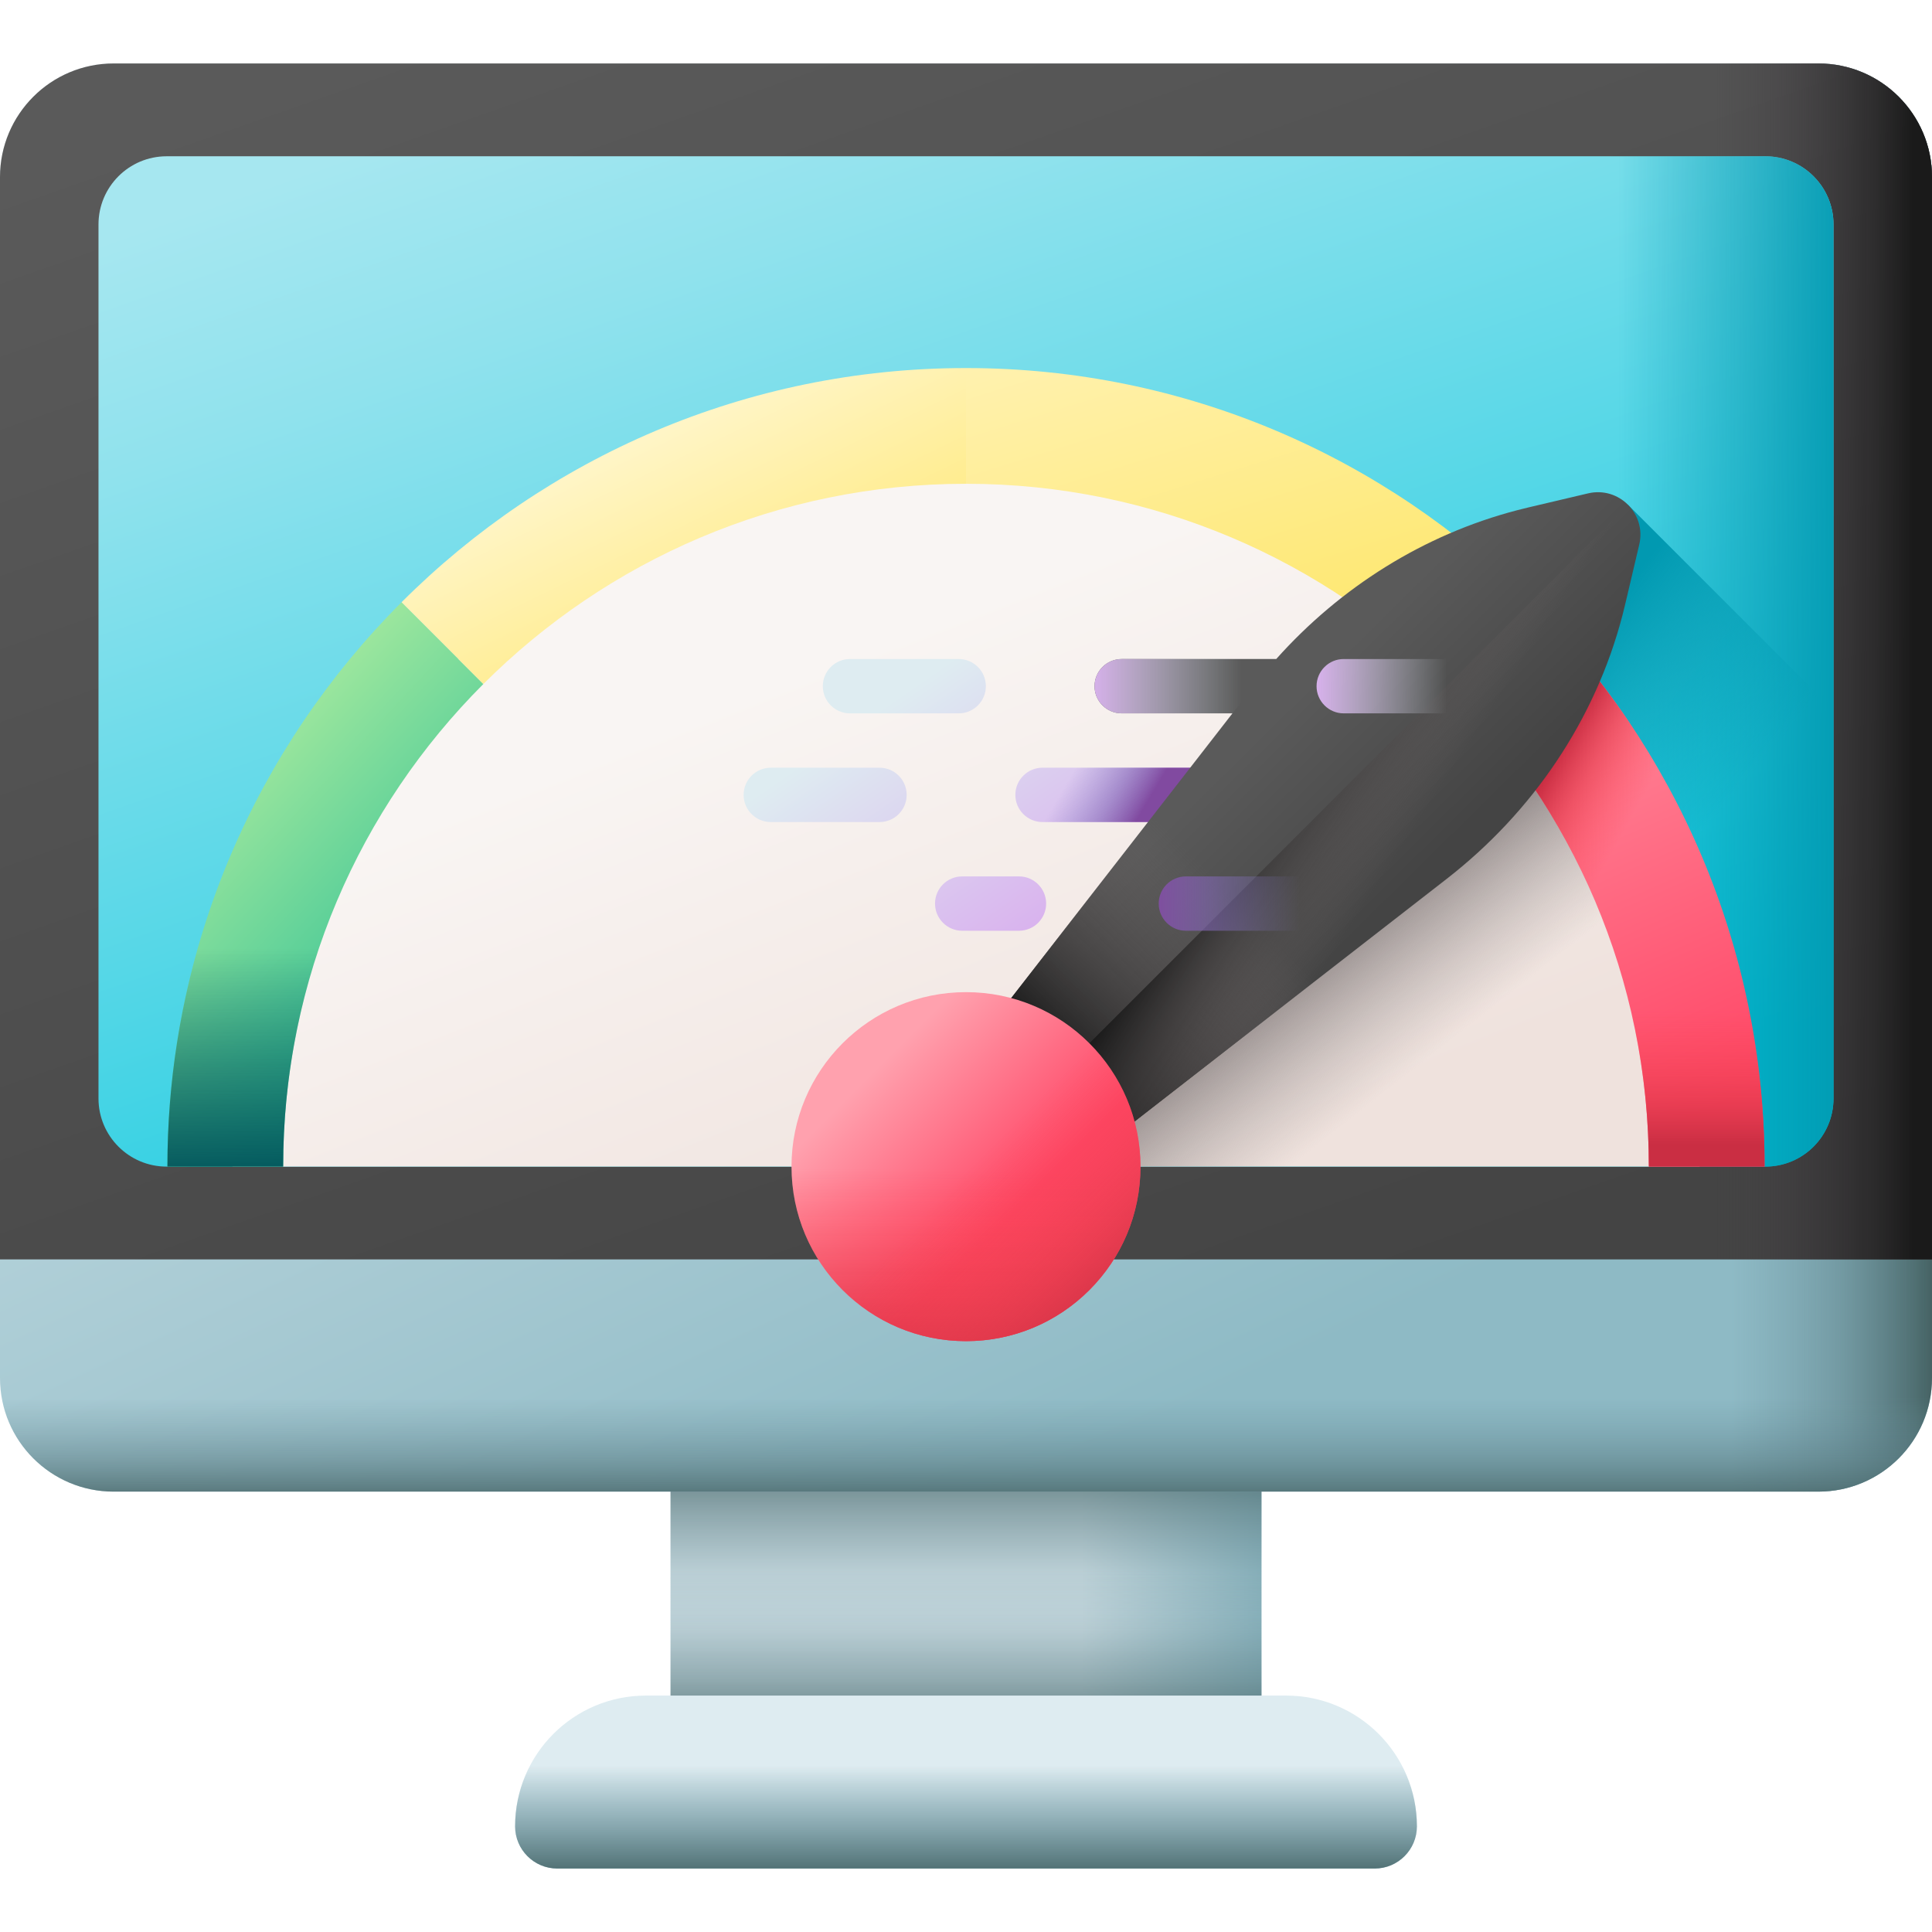 <svg id="Capa_1" enable-background="new 0 0 510 510" height="512" viewBox="0 0 510 510" width="512" xmlns="http://www.w3.org/2000/svg" xmlns:xlink="http://www.w3.org/1999/xlink"><linearGradient id="lg1"><stop offset="0" stop-color="#deecf1"/><stop offset="1" stop-color="#8ebac5"/></linearGradient><linearGradient id="SVGID_1_" gradientUnits="userSpaceOnUse" x1="285.449" x2="337.198" xlink:href="#lg1" y1="418.753" y2="418.753"/><linearGradient id="lg2"><stop offset="0" stop-color="#678d98" stop-opacity="0"/><stop offset=".227" stop-color="#638892" stop-opacity=".227"/><stop offset=".522" stop-color="#597b82" stop-opacity=".522"/><stop offset=".853" stop-color="#476567" stop-opacity=".853"/><stop offset="1" stop-color="#3e5959"/></linearGradient><linearGradient id="SVGID_00000140710902665259873890000018059560526183003567_" gradientUnits="userSpaceOnUse" x1="255" x2="255" xlink:href="#lg2" y1="430.42" y2="377.715"/><linearGradient id="SVGID_00000011722406494812057040000016618070890776942985_" gradientUnits="userSpaceOnUse" x1="255" x2="255" xlink:href="#lg2" y1="414.42" y2="465.244"/><linearGradient id="SVGID_00000020365349935693145450000016028210678358558395_" gradientUnits="userSpaceOnUse" x1="159.958" x2="329.597" xlink:href="#lg1" y1="1.846" y2="364.904"/><linearGradient id="SVGID_00000034070529888760014440000012142097557421224848_" gradientUnits="userSpaceOnUse" x1="457" x2="513" xlink:href="#lg2" y1="205.253" y2="205.253"/><linearGradient id="lg3"><stop offset="0" stop-color="#5a5a5a"/><stop offset="1" stop-color="#444"/></linearGradient><linearGradient id="SVGID_00000018949714566759689570000008319788180497170839_" gradientUnits="userSpaceOnUse" x1="182.883" x2="315.577" xlink:href="#lg3" y1="-18.222" y2="359.447"/><linearGradient id="SVGID_00000005248676583156334230000001838480369977788301_" gradientUnits="userSpaceOnUse" x1="453" x2="505" y1="174.606" y2="174.606"><stop offset="0" stop-color="#433f43" stop-opacity="0"/><stop offset=".317" stop-color="#3b373b" stop-opacity=".317"/><stop offset=".822" stop-color="#242324" stop-opacity=".822"/><stop offset="1" stop-color="#1a1a1a"/></linearGradient><linearGradient id="SVGID_00000018919830124877473500000004065131125124164500_" gradientUnits="userSpaceOnUse" x1="255" x2="255" xlink:href="#lg2" y1="368.984" y2="399.892"/><linearGradient id="SVGID_00000020359665597738802990000006513283990302975638_" gradientUnits="userSpaceOnUse" x1="195.284" x2="309.141" y1="4.646" y2="328.699"><stop offset="0" stop-color="#a6e7f0"/><stop offset=".171" stop-color="#90e2ed"/><stop offset=".529" stop-color="#56d7e7"/><stop offset="1" stop-color="#02c7dd"/></linearGradient><linearGradient id="lg4"><stop offset="0" stop-color="#0199b1" stop-opacity="0"/><stop offset="1" stop-color="#0199b1"/></linearGradient><linearGradient id="SVGID_00000171698702090627651520000013582920439515394732_" gradientUnits="userSpaceOnUse" x1="427" x2="489.032" xlink:href="#lg4" y1="174.606" y2="174.606"/><linearGradient id="SVGID_00000137115341088485755440000008196046397582822555_" gradientUnits="userSpaceOnUse" x1="404.619" x2="360.619" xlink:href="#lg4" y1="272.94" y2="235.94"/><linearGradient id="SVGID_00000149351208591453108030000013672978590037015187_" gradientUnits="userSpaceOnUse" x1="255" x2="255" xlink:href="#lg1" y1="466.132" y2="497.933"/><linearGradient id="SVGID_00000162333284791182416880000010337706542043475074_" gradientUnits="userSpaceOnUse" x1="255" x2="255" xlink:href="#lg2" y1="466.132" y2="497.933"/><linearGradient id="SVGID_00000008127910715606889580000016804134517284736690_" gradientUnits="userSpaceOnUse" x1="209.726" x2="268.726" y1="177.867" y2="326.867"><stop offset="0" stop-color="#f9f5f3"/><stop offset="1" stop-color="#efe2dd"/></linearGradient><linearGradient id="SVGID_00000109014985978857835890000012879635079985730460_" gradientUnits="userSpaceOnUse" x1="362.457" x2="332.957" y1="290.787" y2="253.287"><stop offset="0" stop-color="#9e9797" stop-opacity="0"/><stop offset=".31" stop-color="#968f8f" stop-opacity=".31"/><stop offset=".785" stop-color="#827a7a" stop-opacity=".785"/><stop offset="1" stop-color="#766e6e"/></linearGradient><linearGradient id="lg5"><stop offset="0" stop-color="#ffa1ae"/><stop offset="1" stop-color="#ff4565"/></linearGradient><linearGradient id="SVGID_00000024688452546394802630000005488802411627739027_" gradientUnits="userSpaceOnUse" x1="389.642" x2="453.182" xlink:href="#lg5" y1="146.263" y2="292.079"/><linearGradient id="lg6"><stop offset="0" stop-color="#fd4755" stop-opacity="0"/><stop offset=".259" stop-color="#f74453" stop-opacity=".259"/><stop offset=".621" stop-color="#e53b4c" stop-opacity=".621"/><stop offset="1" stop-color="#ca2e43"/></linearGradient><linearGradient id="SVGID_00000064351479983943042160000002327993427902854310_" gradientUnits="userSpaceOnUse" x1="420.665" x2="398.671" xlink:href="#lg6" y1="234.044" y2="221.825"/><linearGradient id="lg7"><stop offset="0" stop-color="#fff5c6"/><stop offset="1" stop-color="#fee45a"/></linearGradient><linearGradient id="SVGID_00000176031027692566144830000018054981895845253510_" gradientUnits="userSpaceOnUse" x1="299.282" x2="348.159" xlink:href="#lg7" y1="46.147" y2="203.368"/><linearGradient id="SVGID_00000156548782489440779310000005115079471769679000_" gradientUnits="userSpaceOnUse" x1="54.339" x2="130.912" y1="214.252" y2="285.123"><stop offset="0" stop-color="#9be69d"/><stop offset="1" stop-color="#0bb494"/></linearGradient><linearGradient id="SVGID_00000035496984772364749540000015529391665754854551_" gradientUnits="userSpaceOnUse" x1="173.905" x2="214.636" xlink:href="#lg7" y1="114.471" y2="198.376"/><linearGradient id="SVGID_00000057107835101524400120000008311398589688312973_" gradientUnits="userSpaceOnUse" x1="427.541" x2="427.541" xlink:href="#lg6" y1="266.23" y2="302.11"/><linearGradient id="SVGID_00000124155848201679438600000009415656008346493585_" gradientUnits="userSpaceOnUse" x1="82.459" x2="82.459" y1="250.345" y2="313.093"><stop offset="0" stop-color="#01525a" stop-opacity="0"/><stop offset="1" stop-color="#01525a"/></linearGradient><linearGradient id="lg8"><stop offset="0" stop-color="#deecf1"/><stop offset="1" stop-color="#d9b1ee"/></linearGradient><linearGradient id="SVGID_00000018939531966938781860000017419148023378371972_" gradientUnits="userSpaceOnUse" x1="239.482" x2="281.112" xlink:href="#lg8" y1="182.23" y2="242.31"/><linearGradient id="SVGID_00000103262799236810916430000012146252527460681893_" gradientUnits="userSpaceOnUse" x1="211.924" x2="253.554" xlink:href="#lg8" y1="201.325" y2="261.405"/><linearGradient id="SVGID_00000115473273845849386530000001266404101005132685_" gradientUnits="userSpaceOnUse" x1="284.362" x2="325.992" xlink:href="#lg8" y1="151.132" y2="211.212"/><linearGradient id="lg9"><stop offset="0" stop-color="#8379c1" stop-opacity="0"/><stop offset=".283" stop-color="#8374be" stop-opacity=".283"/><stop offset=".586" stop-color="#8268b5" stop-opacity=".586"/><stop offset=".898" stop-color="#8152a6" stop-opacity=".898"/><stop offset="1" stop-color="#814aa0"/></linearGradient><linearGradient id="SVGID_00000008856658105734772690000009577679048770904721_" gradientUnits="userSpaceOnUse" x1="291.496" x2="309.496" xlink:href="#lg9" y1="189.955" y2="200.622"/><linearGradient id="SVGID_00000149359650034619773160000000548417466390643633_" gradientUnits="userSpaceOnUse" x1="227.997" x2="269.628" xlink:href="#lg8" y1="190.188" y2="250.268"/><linearGradient id="SVGID_00000000914471485836968510000002458231447949001910_" gradientUnits="userSpaceOnUse" x1="323.945" x2="363.21" xlink:href="#lg3" y1="202.029" y2="241.767"/><linearGradient id="lg10"><stop offset="0" stop-color="#766e6e" stop-opacity="0"/><stop offset="1" stop-color="#1a1a1a"/></linearGradient><linearGradient id="SVGID_00000071545976833414989330000008092269491258584982_" gradientTransform="matrix(.707 .707 -.707 .707 -2463.972 -791.137)" gradientUnits="userSpaceOnUse" x1="2699.785" x2="2699.785" xlink:href="#lg10" y1="-1245.808" y2="-1182.951"/><linearGradient id="SVGID_00000120555844609447534280000014054572260330966169_" gradientTransform="matrix(.707 .707 -.707 .707 -2463.972 -791.137)" gradientUnits="userSpaceOnUse" x1="2725.075" x2="2684.751" xlink:href="#lg10" y1="-1272.431" y2="-1263.877"/><linearGradient id="lg11"><stop offset="0" stop-color="#deecf1" stop-opacity="0"/><stop offset="1" stop-color="#d9b1ee"/></linearGradient><linearGradient id="SVGID_00000087405680804582486400000002747969643348293303_" gradientUnits="userSpaceOnUse" x1="382" x2="347" xlink:href="#lg11" y1="181.137" y2="181.137"/><linearGradient id="SVGID_00000075876959994167108960000007023760756814339211_" gradientUnits="userSpaceOnUse" x1="343" x2="303.665" xlink:href="#lg9" y1="238.521" y2="238.521"/><linearGradient id="SVGID_00000111173215116863407700000012422325467801985922_" gradientUnits="userSpaceOnUse" x1="230.21" x2="267.255" xlink:href="#lg5" y1="283.174" y2="320.219"/><linearGradient id="SVGID_00000062185660493243650050000004460143863036974728_" gradientUnits="userSpaceOnUse" x1="255" x2="255" xlink:href="#lg6" y1="308.547" y2="362.734"/><linearGradient id="SVGID_00000056423116039058014140000007780858054222205343_" gradientTransform="matrix(.707 -.707 .707 .707 2313.646 -1134.189)" gradientUnits="userSpaceOnUse" x1="-2475.438" x2="-2475.438" xlink:href="#lg6" y1="-435.344" y2="-378.306"/><linearGradient id="SVGID_00000183941850592147401140000013687800695052087168_" gradientUnits="userSpaceOnUse" x1="327.667" x2="287.665" xlink:href="#lg11" y1="181.137" y2="181.137"/><g><g><path d="m177 370.753h156v96h-156z" fill="url(#SVGID_1_)"/><path d="m177 370.753h156v96h-156z" fill="url(#SVGID_00000140710902665259873890000018059560526183003567_)"/><path d="m177 370.753h156v96h-156z" fill="url(#SVGID_00000011722406494812057040000016618070890776942985_)"/><g><path d="m480 393.753h-450c-16.569 0-30-13.431-30-30v-317c0-16.569 13.431-30 30-30h450c16.569 0 30 13.431 30 30v317c0 16.569-13.431 30-30 30z" fill="url(#SVGID_00000020365349935693145450000016028210678358558395_)"/><path d="m480 16.753h-183v377h183c16.569 0 30-13.431 30-30v-317c0-16.569-13.431-30-30-30z" fill="url(#SVGID_00000034070529888760014440000012142097557421224848_)"/><path d="m480 16.753h-450c-16.569 0-30 13.431-30 30v285.706h510v-285.706c0-16.569-13.431-30-30-30z" fill="url(#SVGID_00000018949714566759689570000008319788180497170839_)"/><path d="m480 16.753h-183v315.706h213v-285.706c0-16.569-13.431-30-30-30z" fill="url(#SVGID_00000005248676583156334230000001838480369977788301_)"/><path d="m0 347.753v16c0 16.569 13.431 30 30 30h450c16.569 0 30-13.431 30-30v-16z" fill="url(#SVGID_00000018919830124877473500000004065131125124164500_)"/></g><g><path d="m466 41.253h-422c-9.941 0-18 8.059-18 18v230.706c0 9.941 8.059 18 18 18h422c9.941 0 18-8.059 18-18v-230.706c0-9.941-8.059-18-18-18z" fill="url(#SVGID_00000020359665597738802990000006513283990302975638_)"/><path d="m297 307.959h169c9.941 0 18-8.059 18-18v-230.706c0-9.941-8.059-18-18-18h-169z" fill="url(#SVGID_00000171698702090627651520000013582920439515394732_)"/><path d="m484 187.496-54.266-54.266-174.729 174.729h210.995c9.941 0 18-8.059 18-18z" fill="url(#SVGID_00000137115341088485755440000008196046397582822555_)"/></g><g><path d="m362.889 493.247h-215.778c-6.151 0-11.137-4.986-11.137-11.137 0-19.064 15.455-34.519 34.519-34.519h169.015c19.064 0 34.519 15.455 34.519 34.519-.001 6.151-4.987 11.137-11.138 11.137z" fill="url(#SVGID_00000149351208591453108030000013672978590037015187_)"/><path d="m362.889 493.247h-215.778c-6.151 0-11.137-4.986-11.137-11.137 0-19.064 15.455-34.519 34.519-34.519h169.015c19.064 0 34.519 15.455 34.519 34.519-.001 6.151-4.987 11.137-11.138 11.137z" fill="url(#SVGID_00000162333284791182416880000010337706542043475074_)"/></g></g><path d="m61.352 307.959h387.297c-3.074-104.313-88.592-187.933-193.649-187.933s-190.575 83.62-193.648 187.933z" fill="url(#SVGID_00000008127910715606889580000016804134517284736690_)"/><path d="m389.053 173.91-134.048 134.049h193.643c-1.551-52.657-24.118-100.032-59.595-134.049z" fill="url(#SVGID_00000109014985978857835890000012879635079985730460_)"/><g><g><g><path d="m435.259 307.963h30.548c0-58.12-23.642-110.821-61.814-148.993l-21.591 21.591c32.641 32.64 52.857 77.705 52.857 127.402z" fill="url(#SVGID_00000024688452546394802630000005488802411627739027_)"/><path d="m435.259 307.963h30.548c0-58.12-23.642-110.821-61.814-148.993l-21.591 21.591c32.641 32.64 52.857 77.705 52.857 127.402z" fill="url(#SVGID_00000064351479983943042160000002327993427902854310_)"/><path d="m382.403 180.561 21.591-21.591c-38.173-38.171-90.874-61.813-148.994-61.813v30.548c49.697 0 94.762 20.216 127.403 52.856z" fill="url(#SVGID_00000176031027692566144830000018054981895845253510_)"/><path d="m44.193 307.963h30.548c0-49.697 20.216-94.762 52.856-127.402l-21.591-21.591c-38.171 38.172-61.813 90.874-61.813 148.993z" fill="url(#SVGID_00000156548782489440779310000005115079471769679000_)"/><path d="m255 127.705v-30.548c-58.12 0-110.821 23.642-148.993 61.814l21.591 21.591c32.64-32.641 77.704-52.857 127.402-52.857z" fill="url(#SVGID_00000035496984772364749540000015529391665754854551_)"/></g><path d="m465.806 307.959h-30.548c0-46.103-17.4-88.223-45.981-120.127h38.857c23.742 34.104 37.672 75.527 37.672 120.127z" fill="url(#SVGID_00000057107835101524400120000008311398589688312973_)"/><path d="m120.723 187.832c-28.581 31.904-45.981 74.024-45.981 120.127h-30.548c0-44.6 13.93-86.023 37.672-120.127z" fill="url(#SVGID_00000124155848201679438600000009415656008346493585_)"/><g><path d="m224.378 188.31h28.692c3.962 0 7.173-3.212 7.173-7.173 0-3.962-3.212-7.173-7.173-7.173h-28.692c-3.962 0-7.173 3.211-7.173 7.173-.001 3.961 3.211 7.173 7.173 7.173z" fill="url(#SVGID_00000018939531966938781860000017419148023378371972_)"/><path d="m232.162 202.656h-28.692c-3.962 0-7.173 3.212-7.173 7.173 0 3.962 3.212 7.173 7.173 7.173h28.693c3.962 0 7.173-3.211 7.173-7.173-.001-3.962-3.212-7.173-7.174-7.173z" fill="url(#SVGID_00000103262799236810916430000012146252527460681893_)"/><path d="m374.865 202.656h-99.664c-3.962 0-7.173 3.212-7.173 7.173 0 3.962 3.212 7.173 7.173 7.173h99.664c3.962 0 7.173-3.211 7.173-7.173s-3.211-7.173-7.173-7.173z" fill="url(#SVGID_00000115473273845849386530000001266404101005132685_)"/><path d="m374.865 202.656h-99.664c-3.962 0-7.173 3.212-7.173 7.173 0 3.962 3.212 7.173 7.173 7.173h99.664c3.962 0 7.173-3.211 7.173-7.173s-3.211-7.173-7.173-7.173z" fill="url(#SVGID_00000008856658105734772690000009577679048770904721_)"/><path d="m268.981 231.348h-14.985c-3.962 0-7.173 3.212-7.173 7.173s3.212 7.173 7.173 7.173h14.985c3.962 0 7.173-3.212 7.173-7.173s-3.211-7.173-7.173-7.173z" fill="url(#SVGID_00000149359650034619773160000000548417466390643633_)"/></g><g><path d="m419.213 130.238-15.671 3.691c-1 .235-1.997.483-2.99.741-24.701 6.426-46.724 20.333-63.658 39.294h-40.787c-3.962 0-7.173 3.211-7.173 7.173s3.212 7.173 7.173 7.173h29.228l-83.083 106.908 25.492 25.492 114.136-88.7c22.599-17.562 39.206-41.901 46.412-69.599.258-.993.505-1.99.741-2.99l3.691-15.67c1.915-8.126-5.386-15.426-13.511-13.513z" fill="url(#SVGID_00000000914471485836968510000002458231447949001910_)"/><path d="m382.509 231.502c-6.134-10.211-13.593-19.847-22.396-28.651-8.803-8.803-18.44-16.263-28.651-22.396-.166.212-.342.414-.507.627l-88.7 114.136 25.492 25.492 114.136-88.7c.211-.166.414-.341.626-.508z" fill="url(#SVGID_00000071545976833414989330000008092269491258584982_)"/><path d="m267.746 320.709 114.136-88.7c22.599-17.562 39.206-41.901 46.412-69.599.258-.993.505-1.989.741-2.99l3.691-15.671c.957-4.062-.39-7.919-2.991-10.52l-174.735 174.735z" fill="url(#SVGID_00000120555844609447534280000014054572260330966169_)"/></g></g><path d="m354.711 188.31h28.692c3.962 0 7.173-3.212 7.173-7.173 0-3.962-3.212-7.173-7.173-7.173h-28.692c-3.962 0-7.173 3.211-7.173 7.173 0 3.961 3.211 7.173 7.173 7.173z" fill="url(#SVGID_00000087405680804582486400000002747969643348293303_)"/><path d="m313.044 245.694h28.692c3.962 0 7.173-3.212 7.173-7.173 0-3.962-3.212-7.173-7.173-7.173h-28.692c-3.962 0-7.173 3.211-7.173 7.173s3.212 7.173 7.173 7.173z" fill="url(#SVGID_00000075876959994167108960000007023760756814339211_)"/><g><circle cx="255" cy="307.964" fill="url(#SVGID_00000111173215116863407700000012422325467801985922_)" r="46.063"/><path d="m208.937 307.964c0 25.44 20.623 46.063 46.063 46.063s46.063-20.623 46.063-46.063c0-5.51-.971-10.792-2.745-15.689h-86.637c-1.774 4.897-2.744 10.179-2.744 15.689z" fill="url(#SVGID_00000062185660493243650050000004460143863036974728_)"/><path d="m222.428 340.535c17.989 17.989 47.154 17.989 65.143 0s17.989-47.154 0-65.143c-3.896-3.896-8.317-6.945-13.035-9.153l-61.262 61.262c2.21 4.717 5.258 9.138 9.154 13.034z" fill="url(#SVGID_00000056423116039058014140000007780858054222205343_)"/></g><path d="m288.936 181.136c0 3.962 3.212 7.173 7.173 7.173h29.228l11.558-14.346h-40.786c-3.962 0-7.173 3.212-7.173 7.173z" fill="url(#SVGID_00000183941850592147401140000013687800695052087168_)"/></g></g></svg>